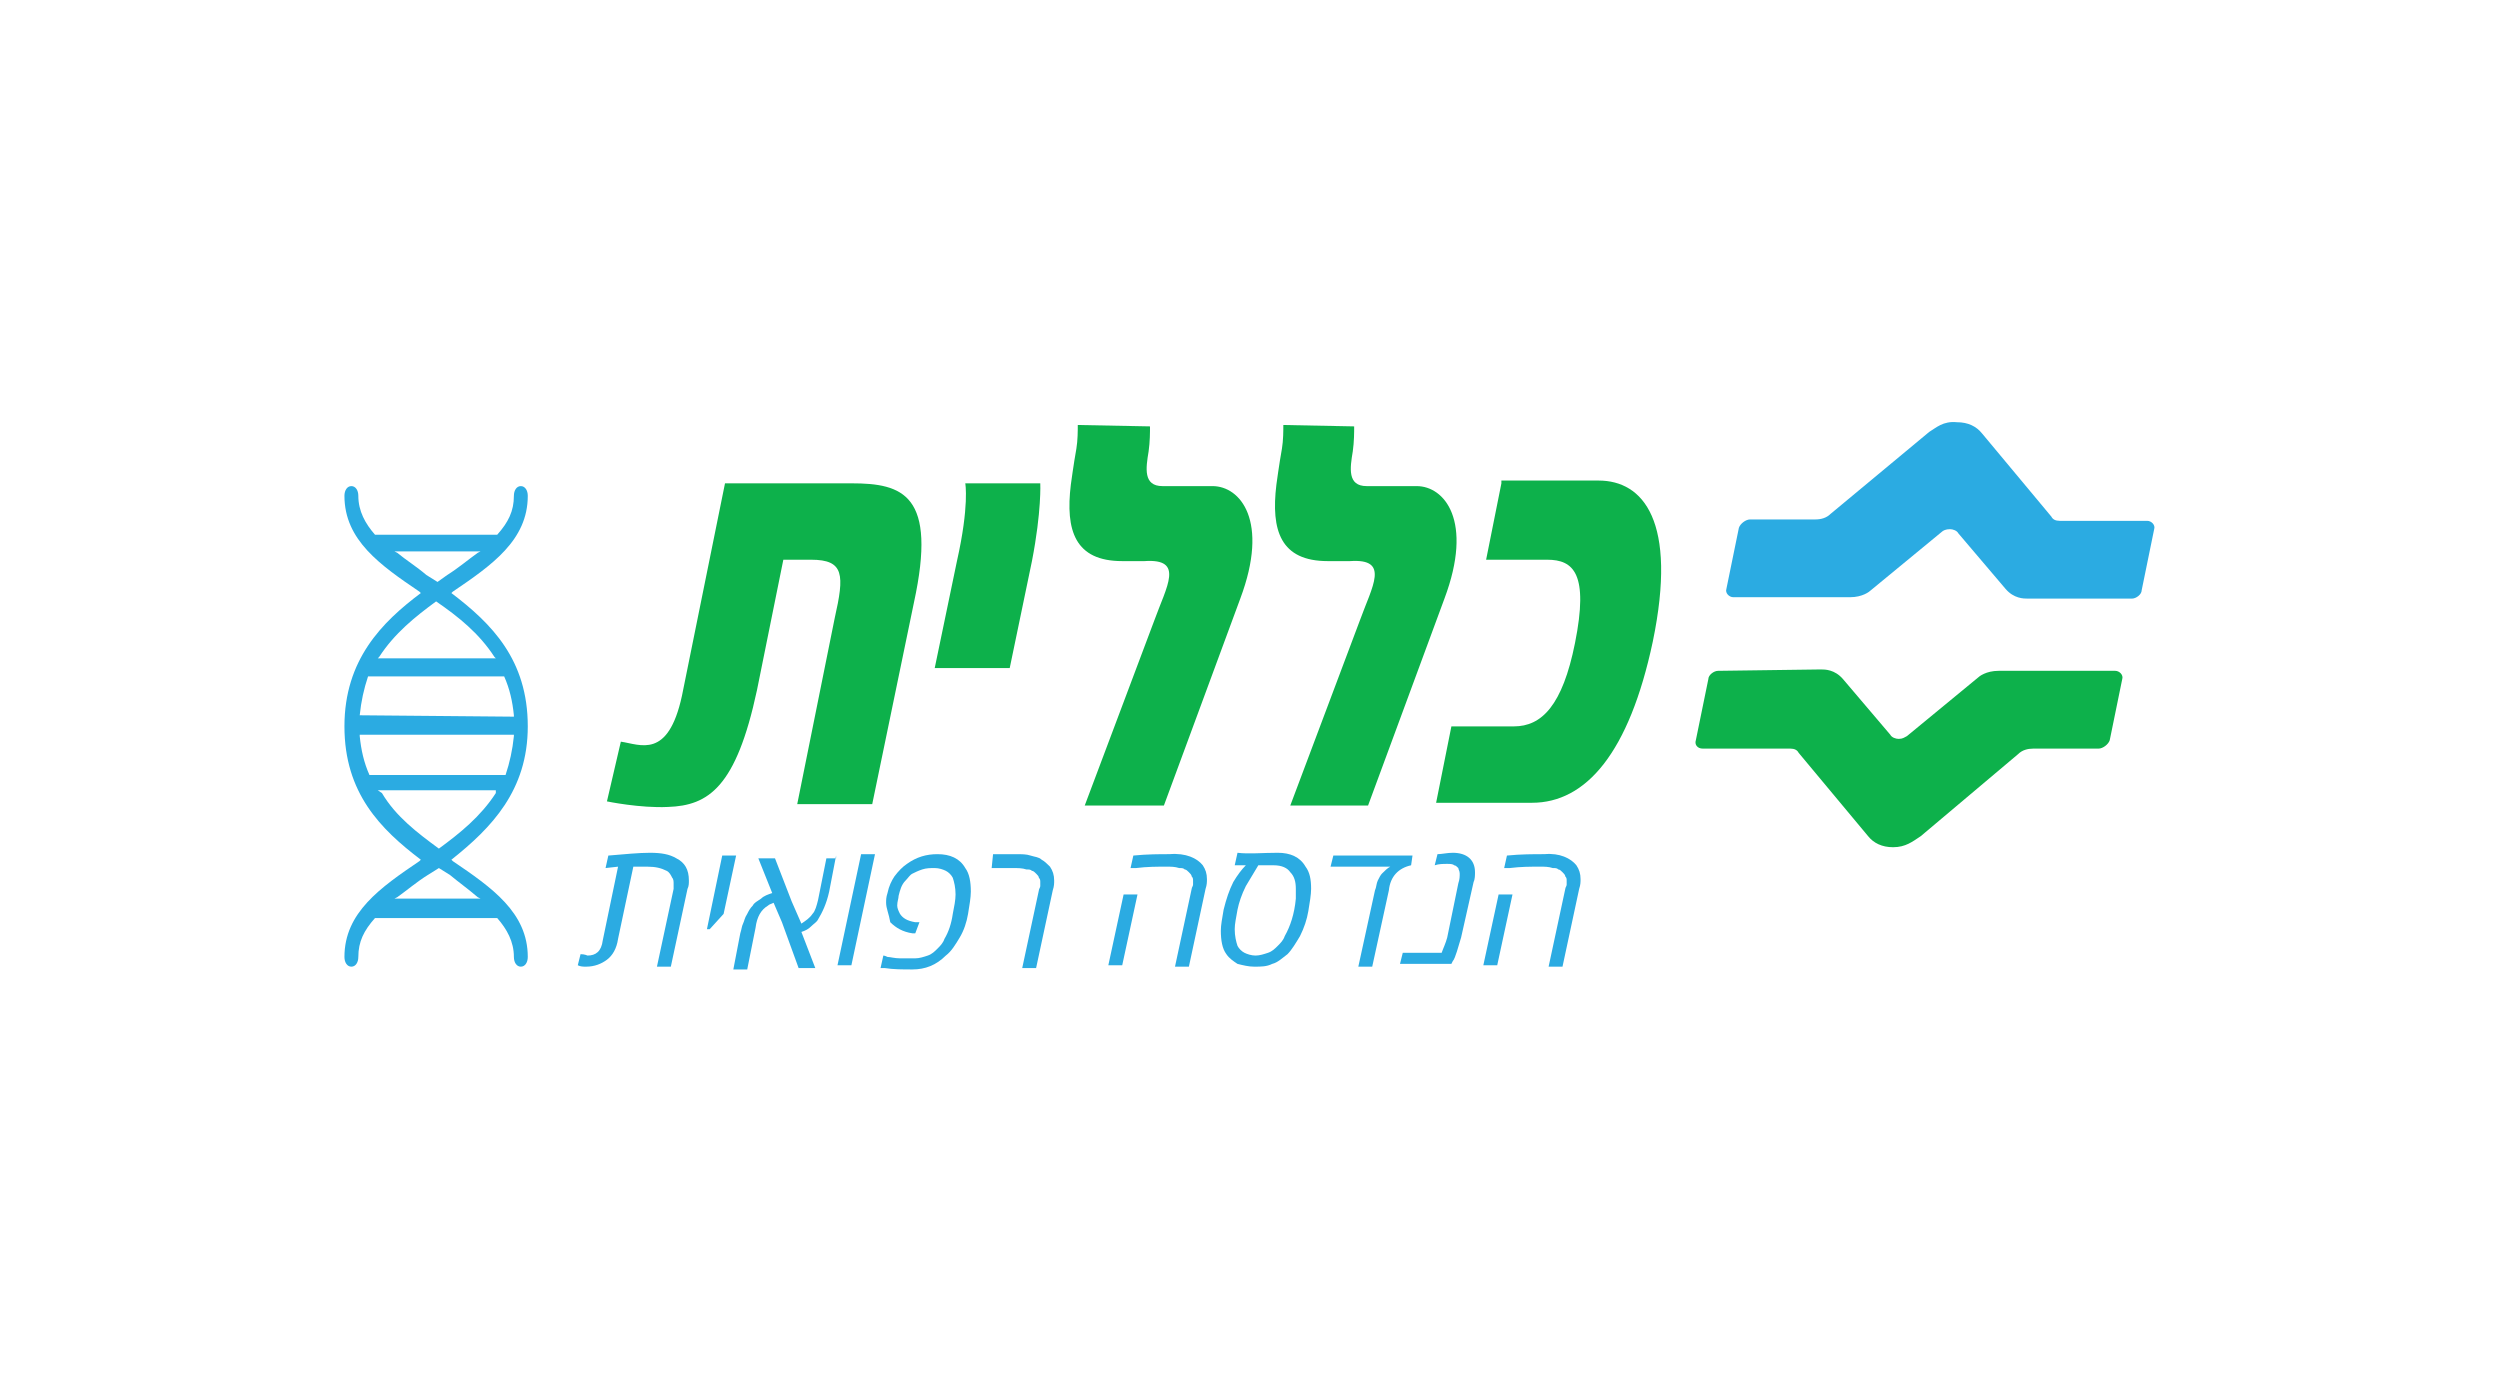<?xml version="1.0" encoding="utf-8"?>
<!-- Generator: Adobe Illustrator 22.0.1, SVG Export Plug-In . SVG Version: 6.00 Build 0)  -->
<svg version="1.1" id="Layer_1" xmlns="http://www.w3.org/2000/svg" xmlns:xlink="http://www.w3.org/1999/xlink" x="0px" y="0px"
	 viewBox="0 0 180 100" style="enable-background:new 0 0 180 100;" xml:space="preserve">
<style type="text/css">
	.st0{fill:#0DB14B;}
	.st1{fill:#2BABE2;}
</style>
<g>
	<g>
		<path class="st0" d="M69.5,34.8c0,0,0.3,1.6-0.6,5.6l-1.6,7.7h5.4l1.6-7.7c0.7-3.6,0.6-5.6,0.6-5.6H69.5z"/>
		<path class="st0" d="M108.1,34.8l-1.1,5.5h4.4c1.9,0,3,1,2,6c-0.9,4.5-2.4,6-4.4,6h-4.5l-1.1,5.5h6.9c3.9,0,7-3.6,8.7-11.6
			c1.8-8.7-0.7-11.6-3.9-11.6h-7V34.8z"/>
		<path class="st0" d="M77.6,30.6c0,0.4,0,1.1-0.1,1.7c-0.2,1.1-0.4,2.6-0.4,2.6c-0.4,3.3,0.3,5.5,3.7,5.5h1.6
			c2.9-0.2,1.6,1.8,0.7,4.3L78.1,58h5.7l5.5-14.9c2.1-5.6,0-8.1-2-8.1c-1.6,0-2.2,0-3.6,0s-1.2-1.3-1-2.5c0.1-0.7,0.1-1.4,0.1-1.8
			L77.6,30.6z"/>
		<path class="st0" d="M49.1,50.1c-1,4.6-3,3.5-4.4,3.3c-0.4,1.7-1,4.3-1,4.3s2.4,0.5,4.4,0.4c2.9-0.1,4.9-1.4,6.4-8.4l1.9-9.4h2
			c2.4,0,2.4,1.1,1.7,4.2l-2.7,13.4h5.4l3-14.5c1.7-7.8-0.8-8.6-4.5-8.6h-9.1L49.1,50.1z"/>
		<path class="st0" d="M92.4,30.6c0,0.4,0,1.1-0.1,1.7c-0.2,1.1-0.4,2.6-0.4,2.6c-0.4,3.3,0.3,5.5,3.7,5.5h1.6
			c2.9-0.2,1.6,1.8,0.7,4.3L92.9,58h5.6l5.5-14.9c2.1-5.6,0-8.1-2-8.1c-1.6,0-2.2,0-3.6,0s-1.2-1.3-1-2.5c0.1-0.7,0.1-1.4,0.1-1.8
			L92.4,30.6z"/>
		<path class="st1" d="M138.9,31.1l-7.1,5.9c-0.3,0.3-0.7,0.4-1.1,0.4h-4.7c-0.3,0-0.7,0.3-0.8,0.6l-0.9,4.4
			c-0.1,0.3,0.2,0.6,0.5,0.6h8.4c0.9,0,1.4-0.4,1.5-0.5l5.1-4.2c0.1-0.1,0.3-0.2,0.6-0.2c0.2,0,0.5,0.1,0.6,0.3l3.4,4
			c0.6,0.7,1.3,0.7,1.6,0.7h7.5c0.3,0,0.7-0.3,0.7-0.6l0.9-4.4c0.1-0.3-0.2-0.6-0.5-0.6h-6.3c-0.3,0-0.5-0.1-0.6-0.3l-5-6
			c-0.4-0.5-1-0.8-1.8-0.8C139.9,30.3,139.4,30.8,138.9,31.1"/>
		<path class="st0" d="M123.7,48.3c-0.3,0-0.7,0.3-0.7,0.6l-0.9,4.4c-0.1,0.3,0.1,0.6,0.5,0.6h6.3c0.3,0,0.5,0.1,0.6,0.3l5,6
			c0.4,0.5,1,0.8,1.8,0.8c0.9,0,1.4-0.4,2-0.8l7-5.9c0.3-0.3,0.7-0.4,1.1-0.4h4.7c0.3,0,0.7-0.3,0.8-0.6l0.9-4.4
			c0.1-0.3-0.2-0.6-0.5-0.6h-8.4c-0.9,0-1.4,0.4-1.5,0.5l-5.1,4.2c-0.2,0.1-0.3,0.2-0.6,0.2c-0.2,0-0.5-0.1-0.6-0.3l-3.4-4
			c-0.6-0.7-1.3-0.7-1.6-0.7L123.7,48.3z"/>
	</g>
	<g>
		<path class="st1" d="M49.6,63.4c0,0.2,0,0.4-0.1,0.6l-1.2,5.6h-1l1.2-5.6c0-0.2,0-0.3,0-0.4s0-0.3-0.1-0.4
			c-0.1-0.2-0.2-0.4-0.4-0.5c-0.4-0.2-0.8-0.3-1.4-0.3c-0.2,0-0.5,0-1,0l-1.1,5.2c-0.1,0.7-0.4,1.2-0.8,1.5s-0.9,0.5-1.5,0.5
			c-0.2,0-0.4,0-0.6-0.1l0.2-0.8c0.3,0,0.5,0.1,0.5,0.1c0.6,0,1-0.3,1.1-1.1l1.1-5.3l-0.9,0.1l0.2-0.9c1.2-0.1,2.2-0.2,3-0.2
			s1.4,0.1,1.9,0.4C49.3,62.1,49.6,62.6,49.6,63.4z"/>
		<path class="st1" d="M52.1,65.8l-1,1.1h-0.2l1.1-5.3h1L52.1,65.8z"/>
		<path class="st1" d="M60.2,61.6l-0.5,2.6c-0.2,0.9-0.5,1.5-0.8,2c-0.1,0.2-0.3,0.3-0.5,0.5S58,67,57.7,67.1l1,2.6h-1.2l-1.2-3.3
			L55.7,65c-0.2,0.1-0.3,0.1-0.4,0.2c-0.5,0.3-0.8,0.8-0.9,1.6l-0.6,3h-1l0.5-2.6c0.1-0.3,0.1-0.5,0.2-0.7s0.1-0.4,0.3-0.7
			c0.1-0.2,0.2-0.4,0.4-0.6c0.1-0.2,0.3-0.3,0.6-0.5c0.2-0.2,0.5-0.3,0.8-0.4l-1-2.5h1.2l1.2,3.1l0.7,1.6c0.3-0.2,0.6-0.4,0.8-0.7
			c0.2-0.2,0.3-0.6,0.4-1l0.6-3h0.7V61.6z"/>
		<path class="st1" d="M61.3,69.5h-1l1.7-8h1L61.3,69.5z"/>
		<path class="st1" d="M63.8,65c0-0.2,0-0.4,0.1-0.7c0.1-0.5,0.3-0.9,0.5-1.2c0.3-0.4,0.6-0.7,0.9-0.9c0.7-0.5,1.4-0.7,2.2-0.7
			c0.9,0,1.6,0.3,2,1c0.3,0.4,0.4,1,0.4,1.7c0,0.4-0.1,1-0.2,1.6s-0.3,1.2-0.6,1.7c-0.3,0.5-0.6,1-1,1.3c-0.7,0.7-1.5,1-2.4,1
			c-0.7,0-1.4,0-2-0.1h-0.3l0.2-0.9c0,0,0.1,0,0.3,0.1c0.2,0,0.5,0.1,0.9,0.1c0.4,0,0.7,0,1.1,0c0.3,0,0.6-0.1,0.9-0.2
			c0.3-0.1,0.5-0.3,0.7-0.5s0.4-0.4,0.5-0.7c0.3-0.5,0.5-1.1,0.6-1.8c0.1-0.5,0.2-1,0.2-1.4c0-0.5-0.1-0.9-0.2-1.2
			c-0.1-0.2-0.3-0.4-0.5-0.5s-0.5-0.2-0.8-0.2s-0.6,0-0.9,0.1c-0.3,0.1-0.5,0.2-0.7,0.3c-0.2,0.1-0.3,0.3-0.5,0.5
			c-0.3,0.3-0.4,0.7-0.5,1.1c0,0.2-0.1,0.4-0.1,0.7c0,0.2,0.1,0.4,0.2,0.6c0.2,0.3,0.5,0.5,1.1,0.6h0.3l-0.3,0.8h-0.2
			c-0.7-0.1-1.2-0.4-1.6-0.8C64,65.8,63.8,65.4,63.8,65z"/>
		<path class="st1" d="M71.5,61.5c0.6,0,1.1,0,1.6,0s0.8,0,1.1,0.1c0.3,0.1,0.6,0.1,0.8,0.3c0.2,0.1,0.4,0.3,0.6,0.5
			c0.2,0.3,0.3,0.6,0.3,1c0,0.2,0,0.4-0.1,0.7l-1.2,5.6h-1l1.2-5.6c0-0.1,0.1-0.2,0.1-0.3c0-0.1,0-0.2,0-0.3c0-0.1,0-0.2-0.1-0.3
			c0-0.1-0.1-0.2-0.2-0.3c-0.1-0.1-0.2-0.2-0.3-0.2c-0.1-0.1-0.2-0.1-0.4-0.1c-0.3-0.1-0.6-0.1-1-0.1s-0.9,0-1.5,0L71.5,61.5z"/>
		<path class="st1" d="M80.8,69.5h-1l1.1-5.1h1L80.8,69.5z M86.6,62.3c0.2,0.3,0.3,0.6,0.3,1c0,0.2,0,0.4-0.1,0.7l-1.2,5.6h-1
			l1.2-5.6c0-0.1,0.1-0.2,0.1-0.3c0-0.1,0-0.2,0-0.3c0-0.1,0-0.2-0.1-0.3c0-0.1-0.1-0.2-0.2-0.3c-0.1-0.1-0.2-0.2-0.3-0.2
			c-0.1-0.1-0.2-0.1-0.4-0.1c-0.3-0.1-0.6-0.1-0.9-0.1c-0.7,0-1.4,0-2.2,0.1h-0.4l0.2-0.9c1-0.1,1.9-0.1,2.6-0.1
			C85.4,61.4,86.2,61.8,86.6,62.3z"/>
		<path class="st1" d="M92,61.4c0.9,0,1.6,0.3,2,1c0.3,0.4,0.4,0.9,0.4,1.6c0,0.4-0.1,1-0.2,1.6s-0.3,1.2-0.6,1.8
			c-0.3,0.5-0.6,1-0.9,1.3c-0.4,0.3-0.7,0.6-1.1,0.7c-0.4,0.2-0.8,0.2-1.3,0.2c-0.4,0-0.8-0.1-1.2-0.2c-0.3-0.2-0.6-0.4-0.8-0.7
			c-0.3-0.4-0.4-1-0.4-1.7c0-0.4,0.1-0.9,0.2-1.5c0.2-0.8,0.4-1.4,0.7-2c0.3-0.5,0.6-0.9,0.9-1.2h-0.8l0.2-0.9
			C89.9,61.5,90.9,61.4,92,61.4z M89.7,63.8c-0.3,0.6-0.5,1.2-0.6,1.7c-0.1,0.6-0.2,1-0.2,1.4c0,0.5,0.1,0.9,0.2,1.2
			c0.1,0.2,0.3,0.4,0.5,0.5s0.5,0.2,0.8,0.2s0.6-0.1,0.9-0.2s0.5-0.3,0.7-0.5s0.4-0.4,0.5-0.7c0.4-0.7,0.7-1.6,0.8-2.7
			c0-0.2,0-0.4,0-0.5s0-0.2,0-0.2c0-0.5-0.1-0.9-0.4-1.2c-0.2-0.3-0.6-0.5-1.2-0.5h-1.1C90.3,62.8,90,63.3,89.7,63.8z"/>
		<path class="st1" d="M101.7,61.6l-0.1,0.7c-0.9,0.2-1.5,0.8-1.6,1.8l-1.2,5.5h-1l1.2-5.5c0.1-0.2,0.1-0.5,0.2-0.7s0.2-0.4,0.3-0.5
			c0.2-0.2,0.4-0.4,0.6-0.5h0.1l0,0h-4.4l0.2-0.8H101.7z"/>
		<path class="st1" d="M104.6,61.4c1,0,1.6,0.5,1.6,1.4c0,0.2,0,0.5-0.1,0.7l-0.9,4c-0.1,0.3-0.2,0.7-0.3,1
			c-0.1,0.3-0.2,0.6-0.3,0.7l-0.1,0.2h-3.7l0.2-0.8h2.8c0.1-0.3,0.3-0.7,0.4-1.1l0.8-3.9c0.1-0.3,0.1-0.5,0.1-0.7s-0.1-0.3-0.1-0.4
			c-0.1-0.1-0.2-0.2-0.3-0.2c-0.1-0.1-0.3-0.1-0.5-0.1c-0.3,0-0.6,0-0.9,0.1l0.2-0.8C103.8,61.5,104.2,61.4,104.6,61.4z"/>
		<path class="st1" d="M107.8,69.5h-1l1.1-5.1h1L107.8,69.5z M113.5,62.3c0.2,0.3,0.3,0.6,0.3,1c0,0.2,0,0.4-0.1,0.7l-1.2,5.6h-1
			l1.2-5.6c0-0.1,0.1-0.2,0.1-0.3c0-0.1,0-0.2,0-0.3c0-0.1,0-0.2-0.1-0.3c0-0.1-0.1-0.2-0.2-0.3c-0.1-0.1-0.2-0.2-0.3-0.2
			c-0.1-0.1-0.2-0.1-0.4-0.1c-0.3-0.1-0.6-0.1-0.9-0.1c-0.7,0-1.4,0-2.2,0.1h-0.4l0.2-0.9c1-0.1,1.9-0.1,2.7-0.1
			C112.3,61.4,113.1,61.8,113.5,62.3z"/>
	</g>
	<path class="st1" d="M38,52.3c0-4.8-2.6-7.4-5.5-9.6l0.1-0.1c2.8-1.9,5.4-3.7,5.4-6.9c0-0.4-0.2-0.7-0.5-0.7S37,35.3,37,35.7
		c0,1.1-0.4,1.9-1.2,2.8H27c-0.7-0.8-1.2-1.7-1.2-2.8c0-0.4-0.2-0.7-0.5-0.7s-0.5,0.3-0.5,0.7c0,3.2,2.6,5,5.4,6.9l0.1,0.1
		c-2.8,2.1-5.5,4.8-5.5,9.6s2.6,7.4,5.5,9.6l-0.1,0.1c-2.8,1.9-5.4,3.7-5.4,6.9c0,0.4,0.2,0.7,0.5,0.7s0.5-0.3,0.5-0.7
		c0-1.1,0.4-1.9,1.2-2.8h8.8c0.7,0.8,1.2,1.7,1.2,2.8c0,0.4,0.2,0.7,0.5,0.7s0.5-0.3,0.5-0.7c0-3.2-2.6-5-5.4-6.9l-0.1-0.1
		C35.4,59.6,38,56.9,38,52.3z M28.6,39.8l-0.2-0.1h6.2l-0.2,0.1c-0.7,0.5-1.4,1.1-2.2,1.6l-0.7,0.5l-0.8-0.5
		C30,40.8,29.2,40.3,28.6,39.8z M27.3,47.3c1.1-1.7,2.6-2.9,4.1-4c1.6,1.1,3.1,2.3,4.2,4l0.1,0.1h-8.5L27.3,47.3z M25.9,51.5
		c0.1-1,0.3-1.9,0.6-2.8h9.8c0.4,0.9,0.6,1.8,0.7,2.8v0.1L25.9,51.5L25.9,51.5z M26.6,55.8c-0.4-0.9-0.6-1.8-0.7-2.8v-0.1H37v0.1
		c-0.1,1-0.3,1.9-0.6,2.8l0,0H26.6z M34.4,64.6l0.2,0.1h-6.2l0.2-0.1c0.7-0.5,1.4-1.1,2.2-1.6l0.8-0.5l0.8,0.5
		C33,63.5,33.7,64,34.4,64.6z M35.7,57.1c-1.1,1.7-2.6,2.9-4.1,4l0,0l0,0c-1.5-1.1-3.1-2.3-4.1-4l-0.3-0.2h8.5V57.1z"/>
</g>
</svg>
